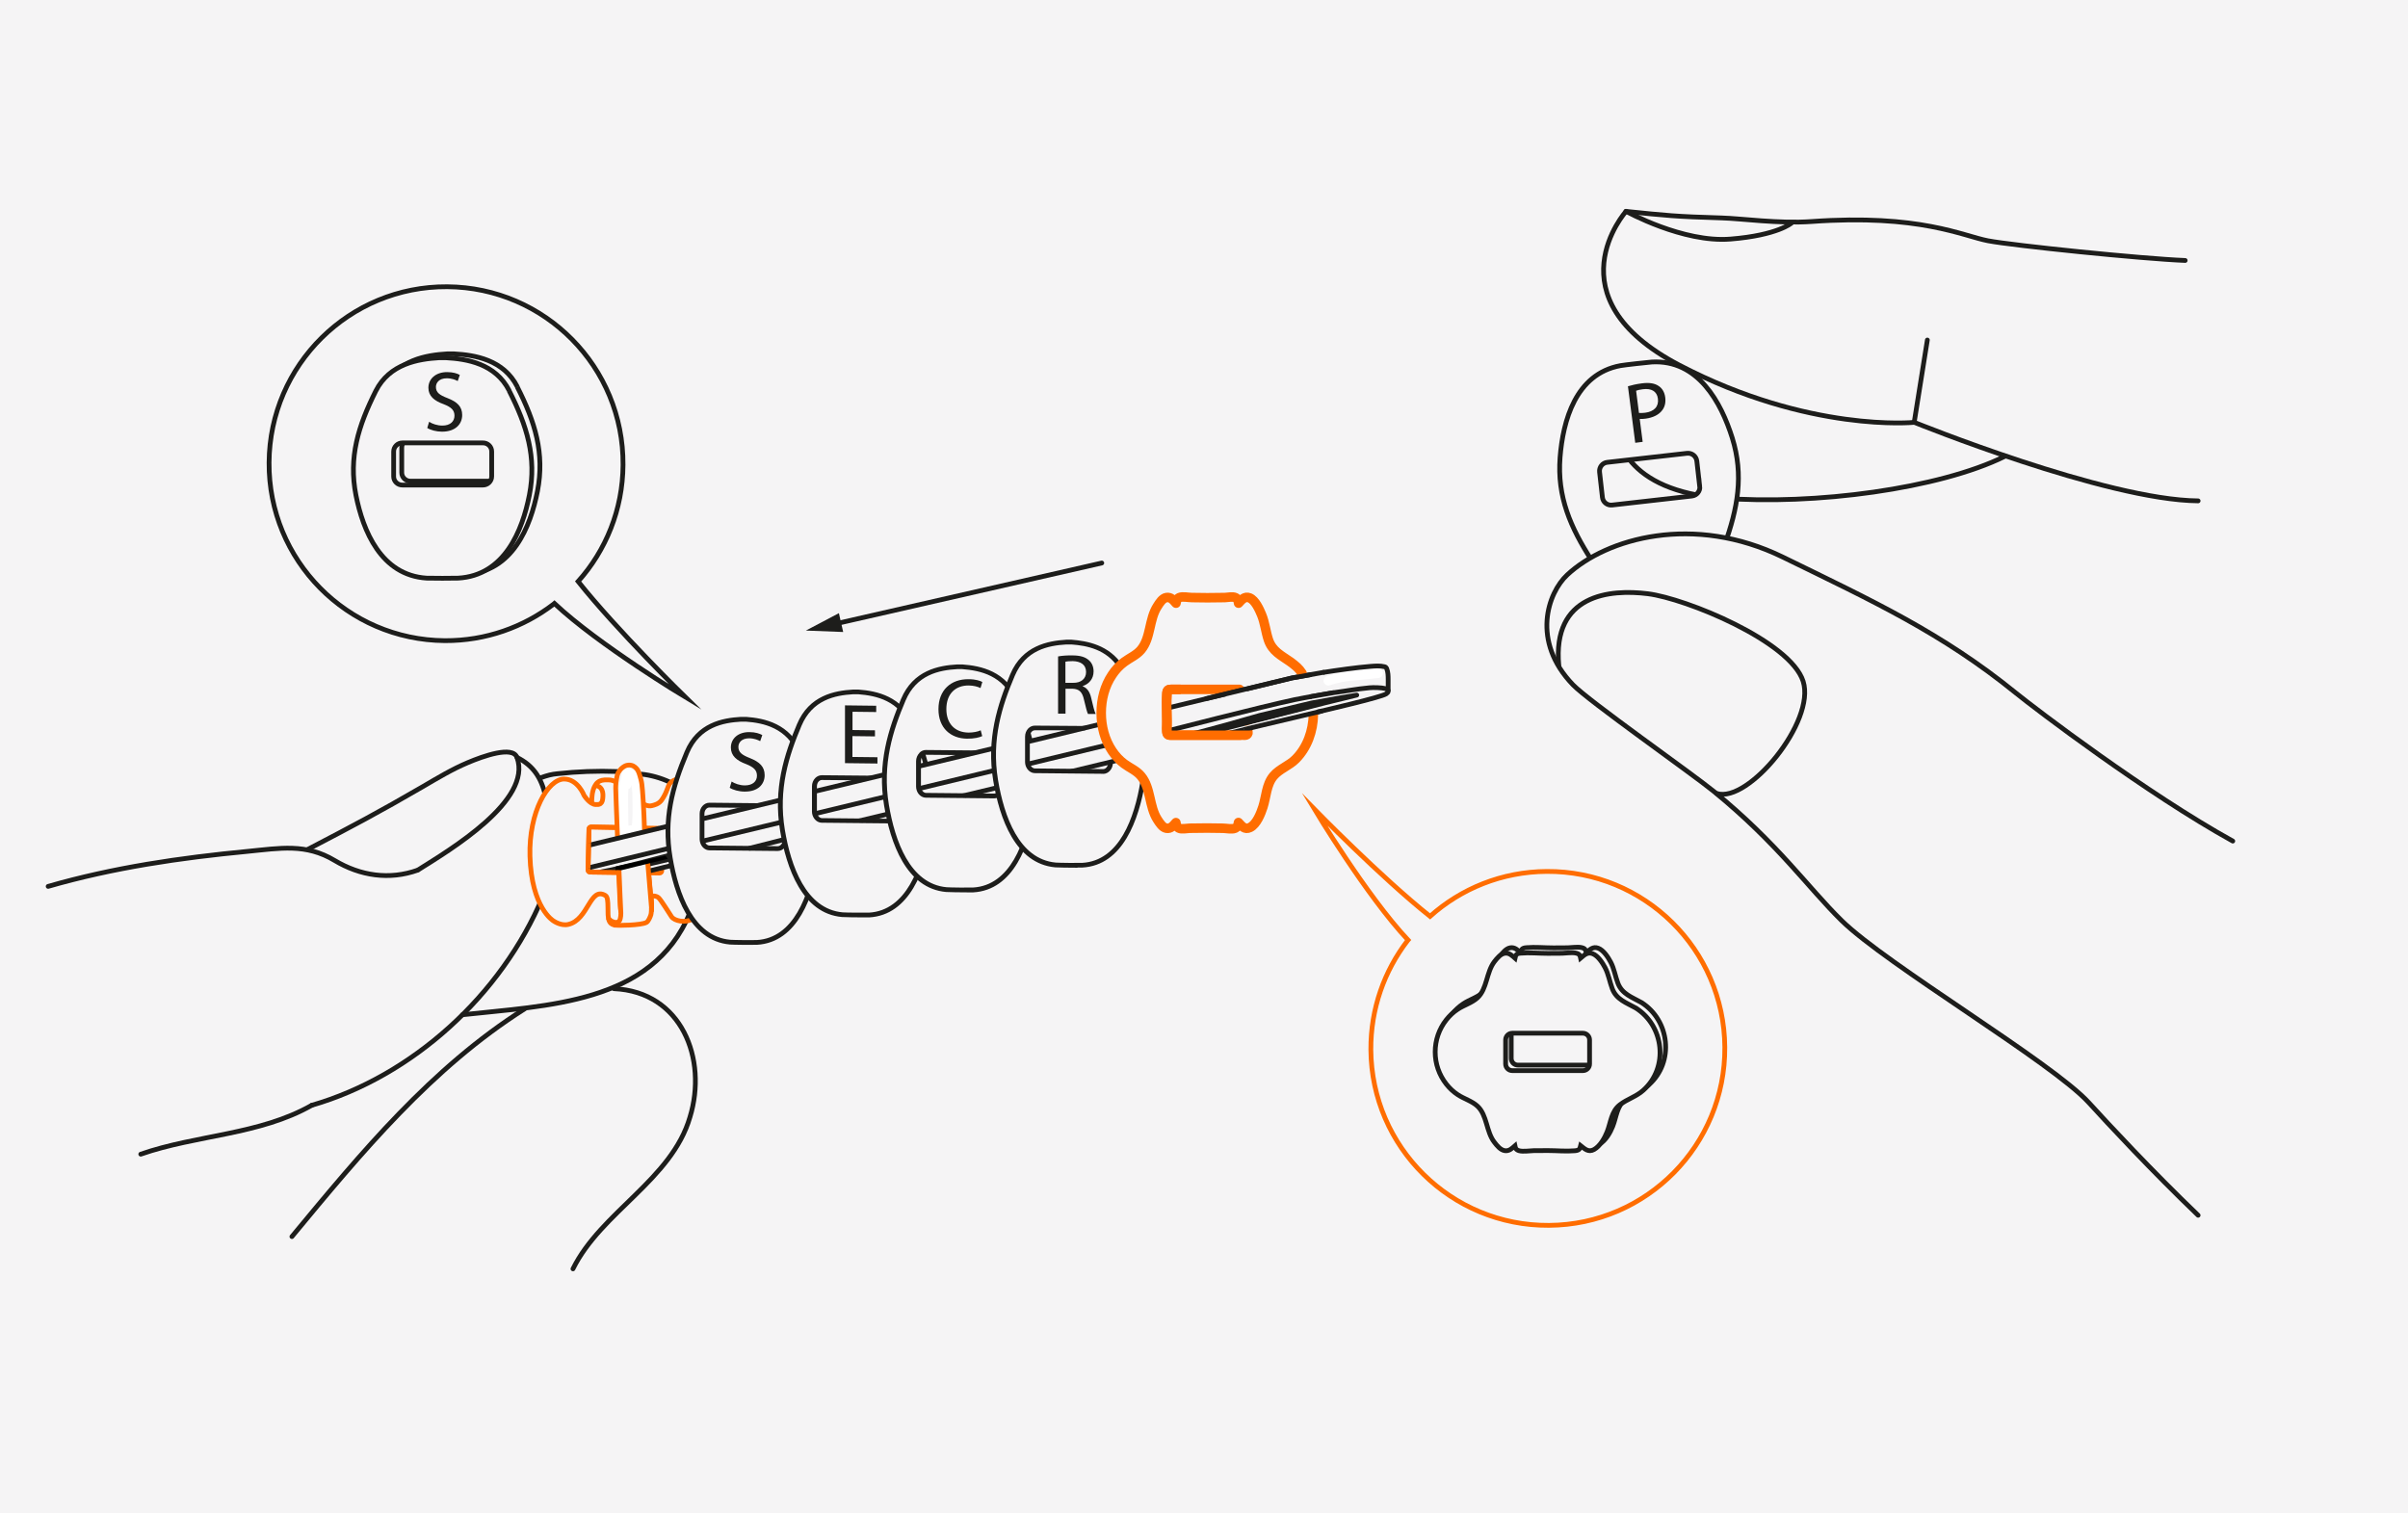 <?xml version="1.0" encoding="UTF-8"?>
<svg id="Layer_1" data-name="Layer 1" xmlns="http://www.w3.org/2000/svg" viewBox="0 0 253 159">
  <defs>
    <style>
      .cls-1, .cls-2, .cls-3, .cls-4 {
        fill: #f5f4f5;
      }

      .cls-5 {
        fill: #ff6d00;
      }

      .cls-6, .cls-7 {
        fill: #1d1d1b;
      }

      .cls-8, .cls-7, .cls-2, .cls-9, .cls-3, .cls-4, .cls-10 {
        stroke-width: .5px;
      }

      .cls-8, .cls-9, .cls-3, .cls-4 {
        stroke-miterlimit: 10;
      }

      .cls-8, .cls-9, .cls-10, .cls-11 {
        fill: none;
      }

      .cls-8, .cls-11 {
        stroke: #ff6d00;
      }

      .cls-7, .cls-2, .cls-9, .cls-3, .cls-4, .cls-10 {
        stroke: #1d1d1b;
      }

      .cls-7, .cls-2, .cls-3, .cls-10, .cls-11 {
        stroke-linecap: round;
      }

      .cls-7, .cls-2, .cls-10, .cls-11 {
        stroke-linejoin: round;
      }

      .cls-12 {
        fill: #fff;
      }
    </style>
  </defs>
  <rect class="cls-1" width="253" height="159"/>
  <g>
    <g>
      <path class="cls-1" d="M247.94,30.01c-8.79-2.06-18.15-2.61-25.72-3.28-7.57-.66-13.34-1.43-13.34-1.43l-9.84-2.07-11.06.08-17.23-1.12s-1.94,2.93-2.36,6.12c-.42,3.18,3.55,7.01,3.55,7.01l4.92,3.28-3.83,1.66-2.22,1.71-1.02,2.02.46,3,2.06,2.56,5.15.05,25.19,14.74,7.7-1.55,8.57-3.26,3.68.89"/>
      <path class="cls-10" d="M229.59,27.37c-4.58-.18-18.09-1.57-20.72-2.07-2.63-.5-7.17-2.84-18.56-2.02-3.45.24-7.31-.32-9.42-.38-4.85-.14-5.87-.26-10.05-.69,0,0-8.06,9.02,5.6,16.16,13.66,7.13,24.69,6.01,24.69,6.01,0,0,20.13,8.17,29.82,8.25"/>
      <path class="cls-10" d="M177.01,38.77s-6.02,1.46-6.94,4.42c-.91,2.95.97,8.39,10.77,9.15,9.8.77,22.92-.99,29.79-4.38"/>
      <path class="cls-4" d="M181.17,57.33c1.41-3.92,2.06-7.38.83-11.32-1.16-3.69-3.58-8.25-8.45-7.97-.32.02-2.93.31-3.29.38-4.73.87-6.05,5.82-6.35,9.65-.32,4.12,1.09,7.35,3.34,10.84,1.76,2.73,4.81,2.89,7.04,2.77l.65-.07c2.2-.38,5.14-1.22,6.24-4.28M178.59,51.09c.06.51-.31.97-.82,1.03l-8.39.95c-.51.06-.97-.31-1.02-.81l-.3-2.66c-.06-.5.31-.97.81-1.02l8.39-.95c.51-.05.96.31,1.02.82l.3,2.66Z"/>
      <path class="cls-6" d="M171.04,40.59c.37-.11.85-.23,1.48-.31.77-.1,1.35,0,1.75.28.37.24.62.65.69,1.19.07.54-.04.99-.3,1.34-.35.49-.99.8-1.75.9-.23.03-.45.05-.63.03l.31,2.41-.78.1-.77-5.95ZM172.2,43.39c.17.02.39.01.65-.02.94-.12,1.45-.65,1.34-1.48-.1-.79-.71-1.1-1.57-.99-.34.04-.59.1-.72.16l.3,2.34Z"/>
      <path class="cls-1" d="M243.67,91.76c-6.49.45-28.94-16.57-31.87-18.94-7.78-6.32-15.05-9.67-24.46-14.27-9.4-4.6-18.53-2-22.67,1.85-2.05,1.9-3.82,6.98.6,11.56,1.65,1.71,12.52,9.34,14.77,11.18,6.76,5.51,9.91,10.12,13.45,13.59,4.72,4.64,22.14,14.92,25.98,19.14,3.84,4.22,17.04,18.34,22.95,20.94"/>
      <path class="cls-10" d="M170.83,22.2s6.01,3.33,10.99,2.92c4.98-.4,6.42-1.69,6.42-1.69"/>
      <path class="cls-11" d="M131.14,76.62v.29c-.03.42-.33.34-.62.34-.41,0-.81,0-1.22,0-1.17,0-2.34,0-3.5,0-.9,0-1.79,0-2.69,0-.28,0-.46.03-.5-.37-.03-.35,0-.72,0-1.07,0-.98-.07-1.99,0-2.96.02-.34.16-.41.43-.41.34,0,.68,0,1.02,0,2.06,0,4.11,0,6.17,0"/>
      <line class="cls-10" x1="202.5" y1="35.73" x2="201.12" y2="44.37"/>
      <path class="cls-10" d="M163.78,69.95c-.71-7.5,5.37-8.06,9.36-7.56,3.99.5,14.96,4.98,16.31,9.2,1.35,4.22-5.76,12.83-9.06,11.79"/>
      <path class="cls-10" d="M234.59,88.38c-9.03-4.99-20.73-13.89-22.79-15.56-7.78-6.32-15.05-9.67-24.46-14.27-9.4-4.6-18.53-2-22.67,1.85-2.05,1.9-3.82,6.98.6,11.56,1.65,1.71,12.52,9.34,14.77,11.18,6.76,5.51,9.91,10.12,13.45,13.59,4.72,4.64,22.14,14.92,25.98,19.14,2.03,2.23,6.68,7.23,11.48,11.83"/>
      <g>
        <g>
          <g>
            <path class="cls-4" d="M54.36,40.65c-1.45-2.86-4.46-3.35-6.69-3.47h-.65c-2.23.13-5.25.63-6.69,3.5-1.84,3.67-2.87,6.97-2.08,10.96.74,3.71,2.62,8.39,7.42,8.7.36.02,2.99.02,3.31,0,4.88-.27,6.76-5,7.49-8.73.78-3.98-.26-7.29-2.12-10.95M52.51,49.65c0,.51-.42.91-.92.91h-8.45c-.51.01-.93-.4-.93-.89v-2.63c0-.5.41-.91.92-.91h8.45c.51-.01.93.39.93.9v2.63Z"/>
            <path class="cls-4" d="M53.51,41.06c-1.45-2.86-4.46-3.35-6.69-3.47h-.65c-2.23.13-5.25.63-6.69,3.5-1.84,3.67-2.87,6.97-2.08,10.96.74,3.71,2.62,8.39,7.42,8.7.36.02,2.99.02,3.31,0,4.88-.27,6.76-5,7.49-8.73.78-3.98-.26-7.29-2.12-10.95M51.66,50.06c0,.51-.42.91-.92.91h-8.45c-.51.01-.93-.4-.93-.89v-2.63c0-.5.41-.91.92-.91h8.45c.51-.01.93.39.93.9v2.63Z"/>
          </g>
          <path class="cls-6" d="M45.08,44.32c.35.22.86.4,1.4.4.8,0,1.27-.42,1.27-1.04,0-.57-.32-.89-1.14-1.21-.99-.35-1.6-.86-1.6-1.72,0-.95.78-1.65,1.96-1.65.62,0,1.07.14,1.34.3l-.22.64c-.2-.11-.6-.29-1.15-.29-.83,0-1.14.5-1.14.91,0,.57.37.85,1.21,1.17,1.03.4,1.55.89,1.55,1.78,0,.94-.69,1.75-2.12,1.75-.58,0-1.22-.17-1.55-.39l.2-.66Z"/>
        </g>
        <path class="cls-9" d="M46.99,30.13c10.27.07,18.54,8.45,18.47,18.72-.03,4.71-1.81,9-4.72,12.25,4.09,5.14,11.25,12.14,11.25,12.14,0,0-9.1-5.47-13.74-9.83l-.07.06c-3.17,2.43-7.13,3.87-11.44,3.85-10.27-.07-18.54-8.45-18.47-18.72.07-10.27,8.45-18.54,18.72-18.47Z"/>
      </g>
      <g>
        <g>
          <g>
            <path class="cls-10" d="M57.01,94.27c-4.33,10.28-13.62,18.79-24.25,21.87"/>
            <path class="cls-10" d="M32.34,89.25c4.81-2.51,7.38-3.86,12.08-6.59,1.54-.9,3.08-1.83,4.72-2.52,1.63-.69,4.73-1.8,5.18-.55,1.64,4.54-7.07,9.73-10.33,11.78"/>
            <path class="cls-10" d="M72.47,95.95c-3.94,9.57-15.14,9.7-23.88,10.68"/>
            <path class="cls-10" d="M5.06,93.14c6.87-1.98,13.86-3,20.96-3.68,3.41-.33,6.11-.86,9.14.96,2.69,1.61,5.74,2.08,8.74,1.01"/>
            <path class="cls-10" d="M14.79,121.28c5.89-2.05,12.46-2.01,17.97-5.14"/>
            <path class="cls-10" d="M64.51,103.89c7.1.32,9.86,7.38,7.98,13.5-1.92,6.58-9.33,9.95-12.29,15.94"/>
            <path class="cls-10" d="M55.14,106c-9.8,6.2-17.17,15.12-24.47,23.94"/>
          </g>
          <path class="cls-10" d="M56.77,81.74c.78-.28,1.19-.38,1.8-.44,2.09-.23,4.19-.31,6.27-.23"/>
          <path class="cls-10" d="M67.41,81.35c.96.09,2.09.42,2.93.82"/>
          <path class="cls-10" d="M54.32,79.59c1.71.85,2.55,2.14,2.99,4.03"/>
          <g>
            <path class="cls-1" d="M69.43,87.29v-.05s0-.01,0-.02c0,0,0,.02,0,.03v.05Z"/>
            <path class="cls-1" d="M69.77,83.56c-.03.06-.07.12-.09.17.02-.04.06-.1.09-.17Z"/>
            <path class="cls-1" d="M58.11,96.72s.8.57,1.58.4c1.02-.23,1.6-1.18,2.07-1.95.35-.57.68-1.11,1.11-1.24.05-.01.09-.02.14-.03.18-.02.38.04.59.17.22.13.26.53.26,1.39,0,.51,0,.99.14,1.29.07.14.13.29.47.41l.52-.35c.07-.04.17-.17.22-.61.03-.27,0-.45-.02-.67-.02-.15-.04-.29-.04-.47l-.02-.47c-.03-.59-.08-1.5-.14-2.95l-2.99-.04c-.13,0-.23-.11-.23-.24l.11-4.5,2.94.06.04,1.08c-.1-2.63-.19-4.96-.19-5.23,0-.02,0-.41.08-.93.04-.24.08-.4.11-.52-.04.12-.08.28-.11.52l-.04.27-.32-.1s-.05-.02-.07-.03c-.2-.06-.37-.06-.55-.06-.21,0-.35,0-.54.04-.12.03-.3.08-.48.23-.13.11-.19.22-.27.35-.14.24-.19.46-.23.6-.04.16-.06.29-.08.52,0,.08-.02.19-.02.29l-.03.47-.32-.31c-.2-.19-.37-.41-.45-.55-.04-.1-.69-1.74-2.1-1.74-.47,0-.96.26-1.43.75-1.06,1.09-2.26,3.68-2.16,7.36.15,5.42,2.42,6.77,2.45,6.78Z"/>
            <path class="cls-1" d="M68.42,95.33c0,.12,0,.24,0,.34l.02-.09v-.25Z"/>
            <path class="cls-1" d="M69.25,94.44s.05.06.08.09c-.03-.04-.05-.07-.08-.09-.04-.04-.08-.07-.12-.09.04.03.08.06.12.09Z"/>
            <path class="cls-1" d="M69.26,84.28c-.21.17-.42.24-.58.29-.14.04-.32.1-.54.08-.15-.01-.27-.05-.28-.06,0,0-.02,0-.02,0l-.24.39-.04-.58c.04.74.08,1.66.12,2.73v-.14s1.52.03,1.52.03c.02,0,.04,0,.06,0-.02,0-.04,0-.06,0h-.23s.7-3.28.7-3.28c-.15.25-.24.39-.41.54Z"/>
            <polygon class="cls-1" points="67.41 82.4 67.41 82.4 67.41 82.41 67.41 82.41 67.41 82.4"/>
            <path class="cls-1" d="M67.69,96.98c.08-.02.14-.05.19-.08-.05.03-.11.05-.19.08Z"/>
            <polygon class="cls-1" points="69.28 91.71 69.27 91.71 68.12 91.7 68.12 91.7 69.27 91.71 69.28 91.71"/>
            <path class="cls-1" d="M68.25,96.4c.03-.07.06-.13.08-.19-.02.06-.05.12-.08.19Z"/>
            <path class="cls-1" d="M70.56,96.51c.24.24.63.4,1.11.48-.48-.08-.87-.24-1.11-.48Z"/>
            <path class="cls-1" d="M68.06,96.74s-.01.02-.02.03c0-.01.01-.02.02-.03Z"/>
            <path class="cls-1" d="M65.12,80.88c.06-.08.13-.16.23-.23-.08.07-.16.15-.23.23Z"/>
            <path class="cls-1" d="M68.15,96.6c.03-.06.06-.12.09-.18-.03.06-.06.12-.09.18Z"/>
            <path class="cls-1" d="M66.01,80.37c.1,0,.2,0,.3.02.07.02.12.04.18.06-.05-.03-.11-.05-.18-.06-.1-.02-.2-.03-.3-.02Z"/>
            <path class="cls-1" d="M67.66,96.99c-.65.18-2.02.22-2.49.23.73,0,1.9-.06,2.49-.23Z"/>
            <path class="cls-12" d="M65.62,81.01c-.57.93-.63,2-.62,3.05s.03,2.22.04,3.32c0,.33.32.57.63.48.39-.1.78-.18,1.19-.21.3-.02.46-.21.5-.5.11-.81.13-1.63.11-2.45s.05-1.63-.16-2.39c-.17-.59-.46-1.4-1.13-1.57-.37-.09-.75.08-.84.47s-.03.87-.03,1.27c0,.64,1.01.64,1,0,0-.32-.07-.78,0-1.06l-.13.22.04-.05-.22.13c-.1.03-.03-.02,0,.06s.1.16.13.23c.09.18.16.38.21.58.13.47.1.98.11,1.47.02,1.04.03,2.07-.1,3.1l.5-.5c-.49.04-.98.12-1.45.24l.63.48c-.01-1.03-.02-2.06-.04-3.09-.01-.96-.03-1.94.48-2.78.34-.55-.53-1.05-.86-.5h0Z"/>
          </g>
          <g>
            <path class="cls-8" d="M64.98,91.19c.09,2.23.16,3.32.18,3.91.02.5.11.7.06,1.14-.05.46-.16.57-.25.62-.28.18-.69-.06-.73-.08-.19-.11-.3-.27-.35-.36"/>
            <polyline class="cls-8" points="68.06 90.82 68.46 95.02 68.46 95.81"/>
            <path class="cls-8" d="M67.73,87.52c-.09-2.74-.21-4.47-.29-5.09-.04-.34-.12-.61-.19-.85-.14-.51-.25-.67-.33-.77-.09-.1-.27-.32-.58-.39-.2-.05-.38-.02-.48,0-.19.05-.31.13-.42.21-.25.18-.39.41-.46.52-.07.13-.14.29-.21.73-.09.55-.08.94-.08.94,0,.28.09,2.65.2,5.44"/>
            <path class="cls-8" d="M67.69,84.53c.05.03.12.06.21.09.02,0,.14.04.27.06.22.02.4-.04.54-.08.16-.05.37-.12.58-.29.18-.15.27-.29.42-.54.04-.07.22-.37.39-.83.11-.3.14-.39.25-.56.22-.35.65-.45.76-.51"/>
            <path class="cls-8" d="M64.69,82.16c-.08-.04-.2-.1-.35-.15-.2-.06-.36-.06-.54-.06-.22,0-.36,0-.54.04-.12.03-.3.08-.48.23-.13.11-.19.22-.27.35-.14.24-.19.45-.23.6-.04.16-.06.29-.08.52-.02.19-.03.5-.04.62"/>
            <line class="cls-8" x1="61.79" y1="91.2" x2="61.85" y2="88.56"/>
            <path class="cls-8" d="M64.97,91.68l-2.96-.04c-.13,0-.23-.11-.23-.24v-.2"/>
            <path class="cls-8" d="M69.53,91.36v.14c0,.13-.1.24-.23.24l-1.15-.02"/>
            <path class="cls-8" d="M67.73,87.01l1.5.03"/>
            <path class="cls-8" d="M61.85,88.56l.03-1.43c0-.13.11-.23.24-.23l2.67.05"/>
            <path class="cls-8" d="M62.51,82.58c.29-.07.6.14.73.42s.12.59.09.89c-.02.21-.07.44-.24.56-.14.1-.34.1-.51.09-.65-.03-1.22-.97-1.22-.97,0,0-.65-1.71-2.09-1.71-1.68,0-3.72,3.43-3.59,8.1.16,5.46,2.46,6.8,2.46,6.8,0,0,.77.56,1.56.38,2.15-.49,2.26-4.02,3.91-3.04.46.27.11,2.04.39,2.66.08.17.14.33.58.46.16.04,2.8.03,3.35-.3.2-.12.39-.58.46-.81.11-.36.03-1.96.03-1.96,0,0,.53-.07.8.21.27.28,1.02,1.49,1.33,1.96s1.44.67,2.11.29"/>
          </g>
          <g>
            <line class="cls-4" x1="61.79" y1="91.2" x2="70.45" y2="89.1"/>
            <line class="cls-4" x1="61.85" y1="88.82" x2="70.19" y2="86.81"/>
            <line class="cls-4" x1="67.79" y1="91.62" x2="71.78" y2="90.65"/>
          </g>
          <g>
            <g>
              <path class="cls-4" d="M85.55,83.5c-.35-1.43-.87-2.85-1.5-4.33M84.06,79.16c-1.23-2.91-3.78-3.44-5.67-3.58h-.55c-1.89.11-4.45.58-5.67,3.47-1.56,3.69-2.44,7.03-1.76,11.07.63,3.76,2.22,8.51,6.29,8.88.3.03,2.53.05,2.81.03,4.13-.23,5.73-4.99,6.35-8.76.24-1.44.27-2.79.16-4.11M82.49,88.25,82.49,85.6,82.49,88.25c0,.51-.35.92-.78.92l-7.16-.07c-.34,0-.63-.26-.74-.62-.03-.1-.05-.2-.05-.31v-2.66c0-.51.35-.91.78-.91l5.04.05"/>
              <path class="cls-6" d="M76.86,82.12c.35.22.86.41,1.4.41.8,0,1.27-.41,1.27-1.02,0-.57-.32-.89-1.14-1.22-.99-.36-1.6-.88-1.6-1.74,0-.95.78-1.64,1.96-1.62.62,0,1.07.16,1.34.31l-.22.64c-.2-.11-.6-.29-1.15-.3-.83,0-1.14.48-1.14.9,0,.57.37.85,1.21,1.18,1.03.41,1.55.91,1.55,1.8,0,.94-.69,1.74-2.12,1.72-.58,0-1.22-.18-1.55-.4l.2-.66Z"/>
            </g>
            <g>
              <line class="cls-4" x1="73.86" y1="88.37" x2="82.15" y2="86.38"/>
              <line class="cls-4" x1="73.86" y1="86.03" x2="81.99" y2="84.07"/>
              <line class="cls-3" x1="78.77" y1="89.13" x2="83.47" y2="87.94"/>
            </g>
          </g>
          <g>
            <g>
              <g>
                <path class="cls-1" d="M97.84,83.5l-1.97-7.22c-1.23-2.91-3.78-3.44-5.67-3.58h-.55c-1.89.11-4.45.58-5.67,3.47-1.56,3.69-2.44,7.03-1.76,11.07.63,3.76,2.22,8.51,6.29,8.88.3.03,2.53.05,2.81.03,4.13-.23,5.73-4.99,6.35-8.76.22-1.36.27-2.64.17-3.88ZM94.81,84.19c.12.03.22.08.31.16.1.07.18.15.24.26.07.11.1.22.11.34.03.11.02.23-.02.34,0-.04,0-.07.01-.11-.04.35,0,.7,0,1.05,0,.25-.1.47-.27.65-.08.09-.18.15-.3.19-.07.04-.15.06-.23.06-.12.03-.24.02-.37-.02-.07-.03-.15-.06-.22-.09-.11-.06-.19-.14-.26-.24-.08-.09-.14-.19-.17-.31-.03-.07-.04-.14-.06-.21-.03,0-.05.02-.08.02l-7.16-.07c-.34,0-.63-.26-.74-.62-.03-.1-.05-.2-.05-.31v-2.66c0-.51.35-.91.78-.91l4.85.05c.08-.03.17-.05.26-.05.27,0,.55,0,.82-.03.25-.05.49-.13.74-.19.34-.08.65-.1.99-.03.54.11.96.5,1.3.9.34.39.36.91,0,1.3-.24.26-.67.34-1.01.2v.35c.17-.05.34-.06.51-.02Z"/>
                <path class="cls-1" d="M95.87,76.28l1.45,4.15c-.35-1.37-.85-2.73-1.45-4.15Z"/>
                <path class="cls-6" d="M93.65,86.48c-.05-.11-.07-.23-.09-.35,0-.03,0-.06-.01-.09,0,0-.01,0-.02,0l-7.16-.07c-.22,0-.42-.18-.5-.44-.02-.08-.04-.16-.04-.24v-2.66c0-.2.07-.39.19-.52.07-.07.18-.15.33-.15h0l4.44.04c.17-.18.42-.3.67-.3.27,0,.55,0,.82-.03.19-.04.38-.1.56-.15l-6.49-.06h0c-.25,0-.5.1-.69.29-.22.22-.35.54-.35.87v2.66c0,.13.02.26.06.38.15.47.54.79.98.79l7.17.07c.05,0,.1-.02.15-.03,0-.01-.01-.02-.01-.03Z"/>
                <path class="cls-6" d="M98.09,83.48l-.5.04c.1,1.27.04,2.52-.17,3.82-.62,3.78-2.19,8.33-6.12,8.56-.27.01-2.48,0-2.77-.03-3.87-.35-5.44-4.91-6.07-8.67-.71-4.28.42-7.78,1.75-10.93,1.15-2.73,3.52-3.21,5.43-3.32h.53c1.93.15,4.3.67,5.46,3.43l.23-.1-.23.1c.66,1.56,1.12,2.87,1.44,4.11l.48-.12c-.33-1.27-.79-2.59-1.46-4.18-1.28-3.04-3.97-3.59-5.9-3.73h-.57c-1.92.11-4.61.6-5.88,3.62-1.36,3.21-2.51,6.79-1.78,11.2.66,3.94,2.32,8.71,6.51,9.08.23.02,1.57.04,2.34.04.25,0,.43,0,.51,0,4.26-.24,5.93-5.01,6.58-8.97.22-1.34.28-2.63.18-3.94Z"/>
              </g>
              <path class="cls-6" d="M91.92,77.38l-2.36-.03v2.19l2.63.03v.66l-3.41-.04v-6.07l3.28.04v.66l-2.49-.03v1.92l2.36.03v.65Z"/>
            </g>
            <g>
              <line class="cls-4" x1="85.67" y1="85.49" x2="93.96" y2="83.49"/>
              <line class="cls-4" x1="85.67" y1="83.14" x2="93.41" y2="81.28"/>
              <g>
                <line class="cls-1" x1="90.13" y1="86.3" x2="95.28" y2="85.05"/>
                <polygon class="cls-6" points="90.57 86.45 90.07 86.05 95.22 84.81 95.34 85.3 90.57 86.45"/>
              </g>
            </g>
          </g>
          <g>
            <g>
              <g>
                <path class="cls-1" d="M108.06,77.07c-.33-1.13-.76-2.26-1.25-3.43l1.48,4.28c-.07-.28-.15-.57-.23-.85Z"/>
                <path class="cls-1" d="M108.79,81.1l-1.99-7.46c-1.23-2.91-3.78-3.44-5.67-3.58h-.55c-1.89.11-4.45.58-5.67,3.47-1.56,3.69-2.44,7.03-1.76,11.07.63,3.76,2.22,8.51,6.29,8.88.3.03,2.53.05,2.81.03,4.13-.23,5.73-4.99,6.35-8.76.21-1.27.26-2.47.19-3.64ZM105.66,80.55c-.12.13-.27.19-.42.22v1.95c0,.51-.35.92-.78.92l-7.16-.07c-.34,0-.63-.26-.74-.62-.03-.1-.05-.2-.05-.31v-2.66c0-.51.35-.91.78-.91l4.93.05c.43-.2.88-.35,1.34-.42.75-.1,1.52,0,2.09.54.38.35.33.95,0,1.3Z"/>
                <path class="cls-6" d="M96.6,79.12c-.22.22-.35.54-.35.87v2.66c0,.13.02.26.06.38.14.47.54.79.98.79l7.17.07c.57,0,1.03-.52,1.03-1.17h-.5c0,.37-.24.67-.53.67l-7.16-.07c-.22,0-.42-.18-.5-.44-.02-.08-.04-.15-.04-.24v-2.66c0-.2.07-.39.2-.52.07-.07.18-.15.33-.15h0l4.47.04s.03-.04.06-.05c.31-.2.66-.33,1.01-.44l-5.54-.05c-.25-.01-.5.1-.69.29Z"/>
                <path class="cls-6" d="M109.04,81.09l-.5.03c.07,1.19.01,2.36-.19,3.58-.62,3.78-2.19,8.34-6.12,8.56-.26.02-2.48,0-2.77-.03-3.87-.35-5.44-4.91-6.07-8.67-.71-4.29.42-7.79,1.75-10.93,1.15-2.73,3.52-3.21,5.43-3.32h.53c1.93.15,4.3.67,5.46,3.43.54,1.29.94,2.37,1.24,3.4.08.28.16.56.23.84l.48-.12c-.07-.29-.15-.58-.23-.86-.31-1.05-.71-2.15-1.26-3.45-1.28-3.04-3.97-3.59-5.9-3.73h-.57c-1.92.11-4.61.6-5.88,3.62-1.36,3.21-2.51,6.79-1.78,11.21.66,3.94,2.32,8.71,6.52,9.08.23.02,1.56.04,2.33.04.25,0,.44,0,.51,0,4.26-.24,5.93-5.01,6.59-8.97.21-1.26.27-2.47.19-3.7Z"/>
              </g>
              <path class="cls-6" d="M103.2,77.35c-.29.14-.86.28-1.6.27-1.71-.02-3-1.11-3-3.1s1.29-3.17,3.17-3.15c.76,0,1.23.18,1.44.29l-.19.64c-.3-.15-.72-.26-1.22-.27-1.42-.02-2.37.88-2.37,2.48,0,1.49.86,2.45,2.33,2.47.48,0,.96-.09,1.28-.24l.16.62Z"/>
            </g>
            <g>
              <line class="cls-4" x1="96.61" y1="82.85" x2="104.9" y2="80.85"/>
              <line class="cls-4" x1="96.61" y1="80.5" x2="104.36" y2="78.64"/>
              <g>
                <line class="cls-1" x1="101.07" y1="83.66" x2="106.22" y2="82.41"/>
                <polygon class="cls-6" points="101.44 83.82 101.01 83.41 106.17 82.17 106.28 82.66 101.44 83.82"/>
              </g>
            </g>
          </g>
          <g>
            <g>
              <path class="cls-1" d="M117.74,70.07c-1.34-2.05-3.5-2.47-5.16-2.6h-.55c-1.89.11-4.45.58-5.67,3.47-1.56,3.69-2.44,7.03-1.76,11.07.63,3.76,2.22,8.51,6.29,8.88.3.03,2.53.05,2.81.03,4.13-.23,5.73-4.99,6.35-8.76M116.69,80.15,116.69,77.49,116.69,80.15c0,.51-.35.92-.78.92l-7.16-.07c-.34,0-.63-.26-.74-.62-.03-.1-.05-.2-.05-.31v-2.66c0-.51.35-.91.78-.91l5.62.04"/>
              <path class="cls-6" d="M113.2,91.18c-.77,0-2.1-.02-2.33-.04-4.19-.38-5.86-5.15-6.51-9.08-.73-4.41.42-7.99,1.78-11.21,1.27-3.02,3.97-3.51,5.88-3.63h.57c1.63.13,3.95.54,5.36,2.71l-.42.27c-1.28-1.97-3.33-2.36-4.96-2.48h-.53c-1.92.11-4.28.59-5.43,3.32-1.33,3.14-2.46,6.64-1.75,10.93.63,3.76,2.19,8.32,6.07,8.67.29.03,2.51.05,2.77.03,3.93-.22,5.5-4.77,6.12-8.56l.49.08c-.65,3.96-2.33,8.73-6.58,8.97-.07,0-.26,0-.51,0ZM115.91,81.31l-7.17-.07c-.44,0-.83-.32-.98-.79-.04-.13-.06-.25-.06-.38v-2.66c0-.33.12-.65.34-.87.19-.19.43-.29.69-.29h0l5.62.04-.33.45h-5.29s0,0,0,0c-.15,0-.27.08-.33.15-.13.13-.2.32-.2.52v2.66c0,.08.02.16.04.24.08.26.28.44.5.44l7.16.07c.29,0,.53-.3.53-.67h.5c0,.64-.46,1.17-1.03,1.17Z"/>
            </g>
            <path class="cls-6" d="M111.16,68.98c.4-.08.96-.12,1.5-.11.84,0,1.38.17,1.76.52.31.27.48.69.48,1.16,0,.8-.5,1.33-1.14,1.54v.03c.47.17.75.6.89,1.23.2.85.34,1.43.47,1.67h-.81c-.1-.18-.23-.71-.41-1.46-.18-.84-.5-1.16-1.21-1.19h-.74s0,2.62,0,2.62h-.78v-6ZM111.94,71.75h.8c.84.02,1.37-.43,1.37-1.13,0-.78-.57-1.13-1.4-1.15-.38,0-.65.03-.77.06v2.21Z"/>
          </g>
          <path class="cls-2" d="M122.55,76.83s10.16-2.61,13.47-3.31c1.01-.21,4.05-.73,4.05-.73"/>
          <polyline class="cls-2" points="123 74.32 135.78 71.23 139.05 70.65"/>
          <path class="cls-12" d="M144.8,70.24c-.92.09-1.85.18-2.77.28s-1.77.22-2.6.53c-.25.09-.43.34-.35.62.07.24.36.44.62.35.78-.29,1.6-.42,2.43-.5.89-.09,1.78-.18,2.67-.27.27-.03.5-.21.5-.5,0-.25-.23-.53-.5-.5h0Z"/>
          <line class="cls-4" x1="128.35" y1="77.25" x2="144.24" y2="73.32"/>
          <g>
            <line class="cls-4" x1="108.06" y1="80.27" x2="116.35" y2="78.27"/>
            <line class="cls-4" x1="108.06" y1="77.92" x2="115.8" y2="76.05"/>
            <g>
              <line class="cls-1" x1="112.51" y1="81.07" x2="117.67" y2="79.83"/>
              <polygon class="cls-6" points="112.76 81.27 112.46 80.83 117.61 79.59 117.73 80.07 112.76 81.27"/>
            </g>
          </g>
          <path class="cls-2" d="M137.74,73.2s2.39-.41,2.42-.42c1.45-.19,2.26-.37,3.73-.51.42-.04,1.3-.02,1.69.09.13.04.28.12.28.26,0,.12-.12.22-.22.29-.55.37-6.75,1.79-7.36,1.94"/>
          <path class="cls-9" d="M139,70.66c1.54-.24,3.48-.52,4.99-.64.5-.04,1.01-.08,1.48.04.05.01.09.03.13.06.05.04.07.09.1.15.14.35.15.74.15,1.13,0,.41,0,.82,0,1.23"/>
          <polygon class="cls-7" points="126.03 76.93 128.85 76.17 132.34 75.18 137.79 73.87 140.74 73.34 142.55 73.04 139.16 73.87 126.46 77.12 124.97 77.17 126.03 76.93"/>
          <path class="cls-11" d="M136.8,70.74c-.34-.53-.66-.76-1.17-1.16,0,0-.02,0-.03-.01-.01,0-.02-.02-.03-.03-.97-.68-1.89-1.1-2.3-2.3-.29-.87-.37-1.79-.72-2.64-.22-.53-.66-1.54-1.27-1.78-.51-.2-.83.21-1.15.56-.03-.23-.08-.46-.32-.58-.27-.14-.83-.02-1.13-.01-.61,0-1.22.02-1.83.02-.54,0-1.08-.01-1.63-.02-.34,0-.98-.14-1.3,0-.27.12-.32.35-.36.59-.28-.31-.54-.67-1.01-.59-.42.07-.72.56-.93.89-.92,1.39-.68,3.34-1.74,4.6-.47.56-1.18.85-1.76,1.28-.5.37-.93.83-1.27,1.35-.79,1.17-1.15,2.59-1.15,4s.36,2.82,1.15,4c.35.52.77.98,1.27,1.35.58.43,1.29.71,1.76,1.28,1.06,1.26.83,3.21,1.74,4.6.22.33.51.82.93.89.46.08.73-.28,1-.59.03.23.08.45.32.58.27.14.83.02,1.13.01.61,0,1.22-.02,1.83-.02.54,0,1.08.01,1.63.02.34,0,.98.14,1.3,0,.27-.12.32-.35.36-.6.34.37.66.8,1.22.52.69-.34,1.13-1.47,1.35-2.15.35-1.07.35-2.36,1.11-3.26.63-.75,1.65-1.08,2.34-1.78,1.21-1.22,1.82-2.94,1.85-4.68"/>
          <polygon class="cls-1" points="137.44 74.88 131.55 76.17 131.64 77.05 137.44 75.64 137.44 74.88"/>
          <polygon class="cls-1" points="138.36 74.85 130.68 76.66 130.62 76.33 138.26 74.42 138.36 74.85"/>
          <line class="cls-4" x1="130.68" y1="76.66" x2="138.95" y2="74.7"/>
        </g>
        <g>
          <path class="cls-8" d="M181.22,110.04c-.07-10.27-8.45-18.54-18.72-18.47-4.71.03-9,1.81-12.25,4.72-5.14-4.09-12.14-11.25-12.14-11.25,0,0,5.47,9.1,9.83,13.74l-.06.07c-2.43,3.17-3.87,7.13-3.85,11.44.07,10.27,8.45,18.54,18.72,18.47,10.27-.07,18.54-8.45,18.47-18.72Z"/>
          <g>
            <path class="cls-4" d="M172.44,105.33c-.97-.54-2.02-.88-2.45-2.01-.28-.73-.39-1.52-.76-2.22-.27-.51-.75-1.26-1.32-1.47-.54-.2-.88.16-1.25.47-.05-.24-.09-.43-.45-.52-.42-.11-1.07,0-1.5.01-.5,0-1,.01-1.5.01-.94,0-1.91-.1-2.84-.02-.51.04-.53.22-.6.53-.32-.28-.61-.59-1.08-.52-.46.07-.82.54-1.09.88-.86,1.12-.75,2.85-1.78,3.8-.59.54-1.41.76-2.07,1.2-.46.3-.86.68-1.2,1.11-.76.96-1.17,2.15-1.17,3.38,0,1.23.41,2.41,1.17,3.38.34.43.74.81,1.2,1.11.66.44,1.48.66,2.07,1.2,1.03.96.91,2.69,1.78,3.8.26.34.63.81,1.09.88.46.07.76-.24,1.07-.51.05.24.09.42.45.52.42.11,1.07,0,1.5-.01.5,0,1-.01,1.5-.01.94,0,1.91.1,2.84.02.52-.04.53-.23.61-.54.43.34.81.74,1.41.41.63-.35,1.12-1.21,1.37-1.85.4-1,.43-2.14,1.34-2.85.77-.6,1.73-.86,2.46-1.52,2.7-2.4,2.2-6.78-.8-8.66ZM167.6,111.22c0,.38-.31.7-.7.7h-7.42c-.38,0-.7-.31-.7-.7v-2.53c0-.38.31-.7.7-.7h7.42c.38,0,.7.31.7.7v2.53Z"/>
            <path class="cls-4" d="M171.85,105.91c-.97-.54-2.02-.88-2.45-2.01-.28-.73-.39-1.52-.76-2.22-.27-.51-.75-1.26-1.32-1.47-.54-.2-.88.16-1.25.47-.05-.24-.09-.43-.45-.52-.42-.11-1.07,0-1.5.01-.5,0-1,.01-1.5.01-.94,0-1.91-.1-2.84-.02-.51.04-.53.22-.6.53-.32-.28-.61-.59-1.08-.52-.46.07-.82.54-1.09.88-.86,1.12-.75,2.85-1.78,3.8-.59.54-1.41.76-2.07,1.2-.46.3-.86.68-1.2,1.11-.76.96-1.17,2.15-1.17,3.38,0,1.23.41,2.41,1.17,3.38.34.43.74.81,1.2,1.11.66.44,1.48.66,2.07,1.2,1.03.96.91,2.69,1.78,3.8.26.34.63.81,1.09.88.46.07.76-.24,1.07-.51.05.24.09.42.45.52.42.11,1.07,0,1.5-.01.5,0,1-.01,1.5-.01.94,0,1.91.1,2.84.02.52-.04.53-.23.61-.54.43.34.81.74,1.41.41.63-.35,1.12-1.21,1.37-1.85.4-1,.43-2.14,1.34-2.85.77-.6,1.73-.86,2.46-1.52,2.7-2.4,2.2-6.78-.8-8.66ZM167.01,111.8c0,.38-.31.7-.7.7h-7.42c-.38,0-.7-.31-.7-.7v-2.53c0-.38.31-.7.7-.7h7.42c.38,0,.7.31.7.7v2.53Z"/>
          </g>
        </g>
        <path class="cls-7" d="M70.26,89.89l-3.14.82-2.84.69-1.07.21h1.5s5.62-1.32,5.62-1.32c-.03-.14-.06-.27-.07-.41Z"/>
        <polyline class="cls-1" points="68.03 90.55 65.12 91.24 65.28 95.75 68.43 95.38 68.06 90.62"/>
        <g>
          <line class="cls-8" x1="61.79" y1="91.2" x2="61.85" y2="88.56"/>
          <path class="cls-8" d="M64.97,91.68l-2.96-.04c-.13,0-.23-.11-.23-.24v-.2"/>
          <path class="cls-8" d="M61.85,88.56l.03-1.43c0-.13.11-.23.24-.23l2.67.05"/>
        </g>
        <line class="cls-8" x1="68.04" y1="90.46" x2="68.46" y2="95.5"/>
        <path class="cls-8" d="M65.03,91.29c.09,2.5.18,3.93.2,4.59"/>
        <polygon points="64.67 91.42 64.71 91.04 69.92 89.92 70.16 90.24 65.29 91.44 64.67 91.42"/>
      </g>
      <g>
        <line class="cls-10" x1="115.76" y1="59.16" x2="87.69" y2="65.57"/>
        <polygon class="cls-6" points="88.14 64.43 84.67 66.26 88.59 66.41 88.14 64.43"/>
      </g>
    </g>
    <path class="cls-5" d="M130.34,77.75h-7.25c-.29,0-.92,0-1-.82-.02-.26-.02-.52,0-.78,0-.11,0-.23,0-.34,0-.32,0-.65-.01-.97-.02-.66-.03-1.35.02-2.03.03-.4.21-.87.93-.87h1.02v1s-.95,0-.95,0c-.04.65-.03,1.27-.01,1.88,0,.33.02.67.02,1,0,.12,0,.25,0,.37,0,.19-.01.38,0,.57h8.4s-1.14,1-1.14,1Z"/>
    <polygon class="cls-1" points="128.85 73.45 128.78 72.92 130.99 72.41 131.08 73.2 128.85 73.45"/>
    <polyline class="cls-2" points="126.73 73.41 135.7 71.25 137.67 70.9"/>
  </g>
</svg>